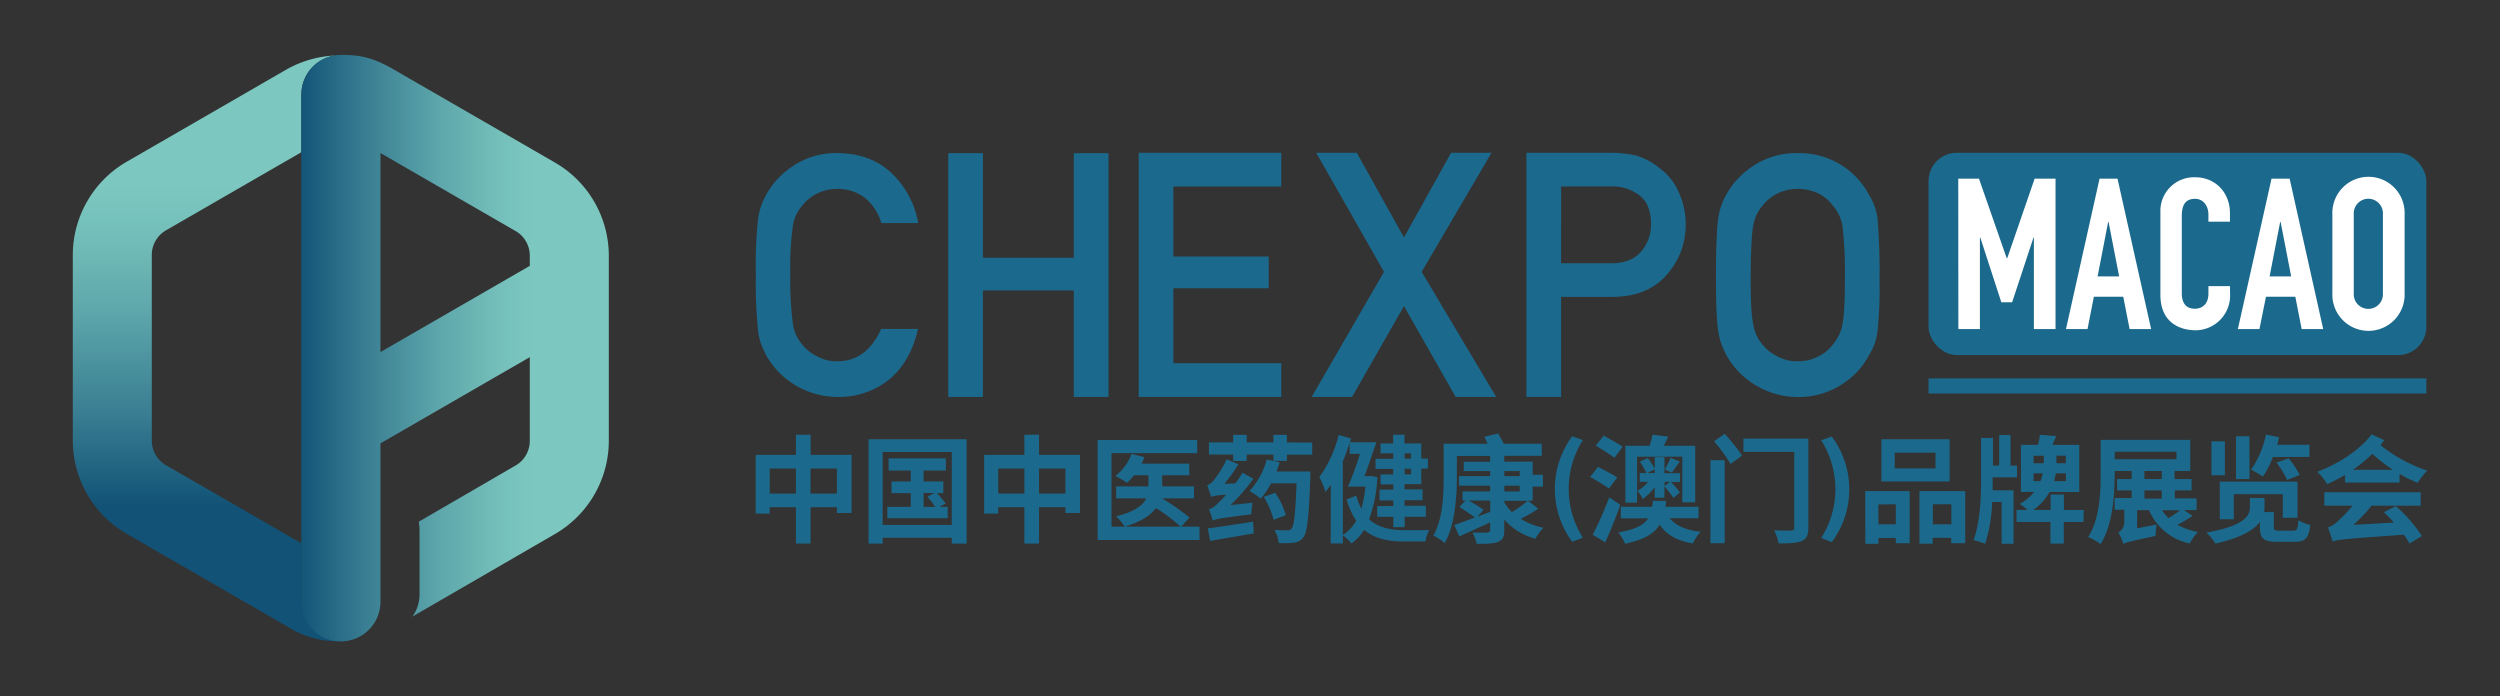 <svg id="图层_1" data-name="图层 1" xmlns="http://www.w3.org/2000/svg" xmlns:xlink="http://www.w3.org/1999/xlink" viewBox="0 0 662.77 184.62"><rect x="0" y="0" width="662.77" height="184.62" fill="#333333" stroke="none"/><defs><style>.cls-1{fill:url(#未命名的渐变_65);}.cls-2{fill:url(#未命名的渐变_65-2);}.cls-3{fill:#1b6a8d;}.cls-4{fill:#fff;}</style><linearGradient id="未命名的渐变_65" x1="54.65" y1="170.01" x2="54.65" y2="14.72" gradientUnits="userSpaceOnUse"><stop offset="0" stop-color="#115276"/><stop offset="0.03" stop-color="#115276"/><stop offset="0.23" stop-color="#115276"/><stop offset="0.39" stop-color="#397e92"/><stop offset="0.56" stop-color="#5da6ab"/><stop offset="0.7" stop-color="#74bfba"/><stop offset="0.78" stop-color="#7cc8c0"/></linearGradient><linearGradient id="未命名的渐变_65-2" x1="52.6" y1="92.31" x2="166.28" y2="92.31" xlink:href="#未命名的渐变_65"/></defs><path id="SVGID" class="cls-1" d="M76.18,18.29,33.55,42.9A28.6,28.6,0,0,0,19.3,67.59v49.22A28.6,28.6,0,0,0,33.55,141.5l42.63,24.61A24.63,24.63,0,0,0,90,170a11,11,0,0,1-10.06-10.4V144.05L44,123.33a7.55,7.55,0,0,1-3.76-6.52V67.59A7.55,7.55,0,0,1,44,61.07l35.9-20.72V24.91A10.47,10.47,0,0,1,88.8,14.72a28.85,28.85,0,0,0-12.62,3.57"/><path id="SVGID-2" data-name="SVGID" class="cls-2" d="M100.86,40.57,136.7,61.26a7.53,7.53,0,0,1,3.75,6.5v2.72L100.86,93.33Zm-21-15.5V159.54a10.48,10.48,0,1,0,21,0v-42l39.59-22.86V116.9a7.52,7.52,0,0,1-3.75,6.5L111,138.32a10.22,10.22,0,0,1,.22,2.09v17.21a10,10,0,0,1-1.9,5.85l37.84-21.92A28.57,28.57,0,0,0,161.4,116.9V67.76a28.54,28.54,0,0,0-14.23-24.64L104.61,18.55c-5.76-3.38-9.3-4-14.22-4A10.48,10.48,0,0,0,79.91,25.07"/><path class="cls-3" d="M243.37,87.2q-2,8.72-7.62,13.4A21.27,21.27,0,0,1,222,105.23,21.84,21.84,0,0,1,203,94c-.44-1-.84-1.85-1.2-2.71A17.44,17.44,0,0,1,201,87.9a126.68,126.68,0,0,1-.62-15.43A109.48,109.48,0,0,1,201,57.85a18.09,18.09,0,0,1,2-6,21.48,21.48,0,0,1,7.09-7.74,20.42,20.42,0,0,1,12-3.52q8.79.09,14.33,5.36a23.85,23.85,0,0,1,7,13.19h-9.76a13.83,13.83,0,0,0-4.09-6.47A11.79,11.79,0,0,0,222,50.07a12.4,12.4,0,0,0-5.59,1.33,11.72,11.72,0,0,0-3.83,3.23,10.52,10.52,0,0,0-2.38,5.22,77.92,77.92,0,0,0-.67,12.62,90,90,0,0,0,.67,13.44,10.6,10.6,0,0,0,2.38,5.3,10.89,10.89,0,0,0,3.84,3.15A10.63,10.63,0,0,0,222,95.78q7.75,0,11.6-8.58Z"/><polygon class="cls-3" points="284.67 77 260.58 77 260.58 105.23 251.39 105.23 251.39 40.61 260.58 40.61 260.58 68.32 284.67 68.32 284.67 40.61 293.87 40.61 293.87 105.23 284.67 105.23 284.67 77"/><polygon class="cls-3" points="301.88 40.5 339.68 40.5 339.68 49.44 311.07 49.44 311.07 68 336.34 68 336.34 76.42 311.07 76.42 311.07 96.29 339.68 96.29 339.68 105.23 301.88 105.23 301.88 40.5"/><polygon class="cls-3" points="372.2 81.14 358.44 105.23 347.74 105.23 366.91 72.07 348.94 40.5 359.69 40.5 372.2 62.95 384.7 40.5 395.41 40.5 376.89 72.07 396.65 105.23 385.91 105.23 372.2 81.14"/><path class="cls-3" d="M404.67,40.5h22a34.22,34.22,0,0,1,6.93.69,18.34,18.34,0,0,1,6.75,3.7,15,15,0,0,1,4.66,6,20,20,0,0,1,1.87,8.94,19.39,19.39,0,0,1-4.75,12.68q-4.89,6-14.27,6.19h-14v26.51h-9.19Zm9.19,29.29h13.65c3.42-.06,6-1.15,7.72-3.28a10.91,10.91,0,0,0,2.47-6.92,12.54,12.54,0,0,0-1-5.31,7.77,7.77,0,0,0-2.92-3.07,11.38,11.38,0,0,0-6.59-1.77H413.86Z"/><path class="cls-3" d="M454.91,74.14c0-7.3.2-13.85.62-16.32a17.56,17.56,0,0,1,2-6,21.37,21.37,0,0,1,7.08-7.71,20.48,20.48,0,0,1,12-3.51,20.82,20.82,0,0,1,19,11.27,14.75,14.75,0,0,1,2.12,6,162.23,162.23,0,0,1,.54,16.29,109.72,109.72,0,0,1-.54,13.77A14.92,14.92,0,0,1,495.58,94a20.31,20.31,0,0,1-6.91,7.65,21.12,21.12,0,0,1-12.08,3.61,21.84,21.84,0,0,1-19-11.26c-.45-1-.85-1.85-1.21-2.71a18.36,18.36,0,0,1-.83-3.35c-.42-2.53-.62-6.61-.62-13.77m9.19,0c0,6.17.22,9.59.67,11.77a10.6,10.6,0,0,0,2.38,5.3A11,11,0,0,0,471,94.36a10.63,10.63,0,0,0,5.59,1.42,11.18,11.18,0,0,0,5.72-1.42A10.38,10.38,0,0,0,486,91.21a11.12,11.12,0,0,0,2.46-5.3c.42-2.18.63-5.6.63-11.77a110.25,110.25,0,0,0-.63-14.29A11,11,0,0,0,486,54.63a11.11,11.11,0,0,0-3.67-3.23,13.18,13.18,0,0,0-5.72-1.34A12.49,12.49,0,0,0,471,51.4a11.72,11.72,0,0,0-3.83,3.23,10.52,10.52,0,0,0-2.38,5.22c-.45,2.24-.67,8.11-.67,14.29"/><path class="cls-3" d="M225.75,120.59V136h-3.87v-1.54h-7v9.64H211v-9.64h-6.95v1.7h-3.71V120.59H211v-5.34h3.89v5.34ZM211,130.85v-6.64h-6.95v6.64Zm10.87,0v-6.64h-7v6.64Z"/><path class="cls-3" d="M256.25,116.45v27.66h-3.93v-1.55H234v1.55h-3.74V116.45Zm-3.93,22.71V119.82H234v19.34Zm-1.08-4.79v3h-16v-3h6.21v-3.64h-5.1v-3.09h5.1v-2.9h-5.87v-3.22h15.17v3.22h-5.9v2.9h5.22v3.09h-1.7a24.61,24.61,0,0,1,2.32,2.75l-1.61.89Zm-6.39,0h3.09a24.14,24.14,0,0,0-2.1-2.68l1.88-1h-2.87Z"/><path class="cls-3" d="M286.32,120.59V136h-3.86v-1.54h-7v9.64h-3.89v-9.64h-6.95v1.7h-3.71V120.59h10.66v-5.34h3.89v5.34Zm-14.74,10.26v-6.64h-6.95v6.64Zm10.88,0v-6.64h-7v6.64Z"/><path class="cls-3" d="M318,139.63v3.52H291V116.64h26.39v3.49H294.67v19.5H313a46.4,46.4,0,0,0-6.55-4.95c-1.39,1.92-4,3.65-8.28,4.95a15.57,15.57,0,0,0-2.26-2.75c4.95-1.21,7.08-2.94,8-4.76h-8v-3.18h8.56V126H300.6a13.62,13.62,0,0,1-1.82,2,24.44,24.44,0,0,0-3.06-1.82,13.45,13.45,0,0,0,4.26-5.84l3.43.86c-.25.56-.49,1.15-.77,1.73h12.64V126h-7.17v2.94h8.43v3.18h-8.46a63.35,63.35,0,0,1,7.26,5.07l-2.2,2.44Z"/><path class="cls-3" d="M328.29,123.07a37,37,0,0,1-3.71,5.19l2.91-.1a30,30,0,0,0,1.91-2.84l2.88,1.58a51.54,51.54,0,0,1-6.06,7l5.84-.62a19.2,19.2,0,0,0-.31,3.06c-8.09,1-9.42,1.27-10.26,1.67a22.41,22.41,0,0,0-1-3,5.36,5.36,0,0,0,2.44-1.66,26,26,0,0,0,2.14-2.2,15.77,15.77,0,0,0-4,.56c-.19-.68-.71-2.2-1-3.06a3.79,3.79,0,0,0,1.64-1.24,26.63,26.63,0,0,0,3.49-5.65Zm-8.09,17c3-.37,7.63-1.08,12-1.76l.19,3.09-11.56,2Zm27.68-22.74v3.21h-6.71v1.64h-3.58V120.5h-7.08v1.7h-3.58v-1.7H320.5v-3.21h6.43v-2h3.58v2h7.08v-2h3.58v2Zm-.5,7.66s0,1.11,0,1.55c-.4,10.59-.8,14.58-1.82,15.85a3.42,3.42,0,0,1-2.56,1.48,23.67,23.67,0,0,1-4,.09,8.85,8.85,0,0,0-1.14-3.49c1.48.12,2.78.12,3.39.12a1.29,1.29,0,0,0,1.18-.46c.62-.77,1-4,1.3-12h-6.77a20.53,20.53,0,0,1-2.72,4.05,27.84,27.84,0,0,0-3-2,19.48,19.48,0,0,0,4.58-8.37l3.43.77c-.25.81-.53,1.61-.84,2.41Zm-9.33,5.66a19.69,19.69,0,0,1,2.84,5.93l-3.24,1.23a22.06,22.06,0,0,0-2.62-6.08Z"/><path class="cls-3" d="M365.16,126.5a38,38,0,0,1-2.2,11.18c2.51,2.29,5.87,2.87,9.58,2.87,1.08,0,5,0,6.34,0a10.43,10.43,0,0,0-1,3h-5.57c-4.23,0-7.84-.68-10.66-3.09a12.2,12.2,0,0,1-3.36,3.62,10.33,10.33,0,0,0-2.29-2.14v2.14h-3.21V128.5c-.47.71-.93,1.36-1.39,1.95a20.72,20.72,0,0,0-1.64-3.95,32.06,32.06,0,0,0,5.13-11.19l3.27.93-.27,1h7c-1,2.87-2.13,6.24-3.15,9h1l.55-.06ZM356,141.85a10.94,10.94,0,0,0,3.55-3.8A19.68,19.68,0,0,1,357,132.4l2.56-1a18.12,18.12,0,0,0,1.33,3.46A32.14,32.14,0,0,0,362,129h-4.64a83.32,83.32,0,0,0,3.18-8.68H357.8v-3a45.84,45.84,0,0,1-1.82,5Zm13.38-21.66H366v-2.62h3.34v-2.32h3v2.32h4.45v4h1.76v2.66h-1.76v4.11h-4.45v1.39h4.79v2.88h-4.79v1.48H378V137h-5.62v2.75h-3V137h-4.27v-2.84h4.27v-1.48h-3.65v-2.88h3.65v-1.39H366v-2.63h3.34v-1.48h-4.67v-2.66h4.67Zm3,0v1.42h1.7v-1.42Zm1.7,4.08h-1.7v1.48h1.7Z"/><path class="cls-3" d="M407.8,134.87a45.1,45.1,0,0,1-4.63,2.69,17.91,17.91,0,0,0,6,2.35,13.8,13.8,0,0,0-2.13,2.9,16.66,16.66,0,0,1-8.25-5.07v2.85c0,1.82-.46,2.59-1.7,3.08s-3,.5-5.59.5a13.92,13.92,0,0,0-1.11-3c1.51.06,3.4.06,3.92,0s.74-.18.74-.68v-2c-2.84,1.29-5.78,2.65-8.16,3.7l-1.35-3c1.45-.5,3.36-1.21,5.47-2-1-.78-2.79-1.95-4.12-2.78l1.64-1.73h-.8V130.3h7.32v-1.55h-8.25v-2.53h8.25v-1.33h-7v-2.47h7v-1.55h-8.83v5.72c0,5-.47,12.6-3.22,17.39a13.93,13.93,0,0,0-3-2c2.53-4.45,2.72-10.85,2.72-15.42v-8.93h11.67c-.27-.65-.61-1.3-.89-1.82l3.64-.9a30,30,0,0,1,1.52,2.72h10.07v3.21h-9.95v1.55h7.54v3.49h2.72V129h-2.72v3.71h-1.27Zm-12.73.83v-3h-5.74a38,38,0,0,1,4,2.47L391.64,137Zm3.74-9.48h4.08v-1.33h-4.08Zm0,4.08h4.08v-1.55h-4.08Zm0,2.9a13.17,13.17,0,0,0,2,2.56,29,29,0,0,0,4.2-3h-6.21Z"/><path class="cls-3" d="M412.2,129.66a23.64,23.64,0,0,1,4.6-14l2.84,1a24.13,24.13,0,0,0,0,25.9l-2.84,1.06A23.68,23.68,0,0,1,412.2,129.66Z"/><path class="cls-3" d="M426.56,129.52a51.86,51.86,0,0,0-5-3.06l2.07-2.68c1.58.8,3.92,2,5.13,2.78Zm3,4.33c-1.17,3.3-2.63,6.89-4,9.92l-3.33-2a92.35,92.35,0,0,0,4.39-9.92ZM428,121.37c-1.09-.87-3.4-2.29-4.95-3.25l2.13-2.62c1.49.83,3.87,2.13,5,2.93Zm14.67,16c1.58,2,4.3,3.18,8.22,3.62a10.13,10.13,0,0,0-2.1,3.09c-4.3-.75-7-2.32-8.81-5-1.45,2.41-4.11,4-9.17,5.07a11.53,11.53,0,0,0-1.79-3c4.57-.77,6.79-2,7.94-3.74h-7.26v-3.06H438c.09-.49.15-1.05.21-1.57h3.49l-.18,1.57h8.77v3.06Zm-11.77-4.11V118.18h6.4a20.16,20.16,0,0,0,.8-2.93l4.14.49c-.37.87-.77,1.67-1.17,2.44h8.34v15H446V121.06h-12v12.2Zm7.79-4.14a15.43,15.43,0,0,1-3.16,3.19,8.85,8.85,0,0,0-1.45-2.17,10,10,0,0,0,2.88-2.41h-2.26v-2.32h1.79a25.34,25.34,0,0,0-1.73-3l2.1-1a31.5,31.5,0,0,1,1.83,2.84v-3.06h2.56v4.26h4.14v2.32H443c.81.9,1.83,2,2.35,2.78L443.65,132a27.54,27.54,0,0,0-2.41-3.06v3h-2.56Zm-2-3.71h2v-1Zm4.6,2.32v1.14l1.48-1.14Zm.06-3.27a24.11,24.11,0,0,0,1.55-3.09l2.44,1c-.81,1.08-1.55,2.19-2.13,2.93Z"/><path class="cls-3" d="M453.45,122h3.77v22h-3.77Zm3.77-7a49.5,49.5,0,0,1,4.61,5.78L458.77,123a39.68,39.68,0,0,0-4.36-6Zm22.19,24.88c0,2-.47,3-1.77,3.55s-3.24.65-6.11.62a12.1,12.1,0,0,0-1.21-3.46c1.79.09,3.93.09,4.51.06s.84-.19.84-.81V119.79H462.2v-3.52h17.21Z"/><path class="cls-3" d="M482.81,142.62a24.13,24.13,0,0,0,0-25.9l2.81-1a23.46,23.46,0,0,1,0,28Z"/><path class="cls-3" d="M494.49,130.2h11.77V144h-3.67v-1.39H498v1.55h-3.49Zm3.49,3.53V139h4.61v-5.31Zm18.88-6.09h-18.1V116.45h18.1ZM513.12,120H502.31v4.17h10.81ZM521,130.2V144h-3.71v-1.42h-4.91v1.55h-3.52V130.2ZM517.32,139v-5.31h-4.91V139Z"/><path class="cls-3" d="M528.27,127.55c0,.74,0,1.57,0,2.44h5.53v14.15h-3.15V133.08h-2.5a42.7,42.7,0,0,1-1.86,11.09,21.55,21.55,0,0,0-3.09-1c1.7-4.45,2-11.28,2-15.57v-11.5h3.15v7.33H530v-8.1H533v8.1h1.73v3.12h-6.49Zm24.07,10.81h-5.22v5.75h-3.53v-5.75h-9v-3.18h2.94a17.78,17.78,0,0,0-2.07-1.58,13.4,13.4,0,0,0,3.83-3.18h-3.52V117.94h4.54a23.36,23.36,0,0,0,.49-2.66l4.33.34c-.34.77-.71,1.58-1,2.32h7.1v12.48h-7.87a14.15,14.15,0,0,1-4.33,4.76h4.6V131.1h3.53v4.08h5.25Zm-13.23-15.54h2.72v-2h-2.72Zm1.83,4.73a13.37,13.37,0,0,0,.61-2.07h-2.44v2.07Zm6.73-2.07H545a12.47,12.47,0,0,1-.46,2.07h3.18Zm0-4.67h-2.5v2h2.5Z"/><path class="cls-3" d="M581.26,136.75a38,38,0,0,1-4,2.38,17,17,0,0,0,5.41,1.89,14.1,14.1,0,0,0-2.14,3.06,15.06,15.06,0,0,1-10.81-8.84h-3.15v4.82l5.19-1a17.9,17.9,0,0,0-.31,3c-6.8,1.48-7.88,1.73-8.53,2.16v0a10.92,10.92,0,0,0-1.33-3,3.36,3.36,0,0,0,1.58-2.88v-3.21h-2.56v-3.09h4.51V130h-3.87V127h3.87v-2.13h-4.51v.89c0,5.38-.5,13.41-3.74,18.48a15.36,15.36,0,0,0-3.28-1.88c3.06-4.76,3.31-11.68,3.31-16.6v-9.14h23.76v8.25h-4.17V127H581V130h-4.44v2.13h5.77v3.09H579Zm-20.63-15H577v-2H560.63ZM568.5,127h4.61v-2.13H568.5Zm0,5.19h4.61V130H568.5Zm4.7,3.09a9.93,9.93,0,0,0,1.7,2.07,34.6,34.6,0,0,0,3.09-2.07Z"/><path class="cls-3" d="M607.94,140.68c1,0,1.23-.4,1.39-2.75a10.4,10.4,0,0,0,3.15,1.23c-.4,3.56-1.36,4.48-4.17,4.48h-4.52c-3.73,0-4.66-.89-4.66-3.89v-1.42c-1.54,2.13-4.85,4.2-11.8,5.78a13.84,13.84,0,0,0-2.41-2.91c10.66-1.91,11.55-4.73,11.55-6.79V132h3.87v2.53a8.85,8.85,0,0,1-.1,1.23h2.57v4c0,.8.21.93,1.48.93ZM589.83,126h-3.55v-9h3.55Zm15.36,11.28V131h-13v6.67h-3.71V127.7h20.61v9.55ZM596.35,127H592.8V115.65h3.55Zm6.21-5.84a23,23,0,0,1-2.66,5.19,23.63,23.63,0,0,0-3.12-1.82,24.72,24.72,0,0,0,3.93-9.33l3.49.71c-.16.65-.31,1.36-.53,2h8.59v3.21Zm4.17.34a23,23,0,0,1,2.94,4.42l-3.34,1.33a23.29,23.29,0,0,0-2.81-4.61Z"/><path class="cls-3" d="M632.07,116.7l-1,1.3a40,40,0,0,0,12.42,6.77,18.93,18.93,0,0,0-2.56,3.24,37.44,37.44,0,0,1-4.79-2.38v2.29H621.69v-2a52.48,52.48,0,0,1-4.73,2.44,15.61,15.61,0,0,0-2.62-3.28c5.87-2.22,11.46-6,14.4-9.94Zm3.09,17.49a37.34,37.34,0,0,1,6.89,7.91l-3.27,2a18,18,0,0,0-1.52-2.35c-15.23,1.11-17.36,1.24-18.87,1.82a34.61,34.61,0,0,0-1.24-3.74,5.86,5.86,0,0,0,2.44-1.51,32.1,32.1,0,0,0,4.08-4.26h-7.48v-3.56h25.55v3.56h-13a43.87,43.87,0,0,1-4.85,5.09l10.75-.61c-.87-1-1.76-1.92-2.66-2.75Zm-.77-9.64a43.59,43.59,0,0,1-5.47-4.23,38.27,38.27,0,0,1-5.16,4.23Z"/><rect class="cls-3" x="511.27" y="40.5" width="131.97" height="53.63" rx="7.48"/><path class="cls-4" d="M519.15,47.36h5.49L532,68.47h.12l7.28-21.11h5.54V87.23H539.2V63h-.11l-5.66,17.14h-2.86L525,63h-.11V87.23h-5.71Z"/><path class="cls-4" d="M556.61,47.36h4.76l8.91,39.87h-5.71l-1.68-8.57H555.1l-1.68,8.57h-5.71ZM559,58.84h-.11l-2.8,14.44h5.71Z"/><path class="cls-4" d="M591.22,78.32a9.21,9.21,0,0,1-9.07,9.24c-4.37,0-9.41-2.12-9.41-9.4v-22A8.91,8.91,0,0,1,582,47c5.26,0,9.18,4,9.18,9.52v2.24h-5.71v-1.9c0-2.24-1.34-4.15-3.53-4.15-2.85,0-3.53,2-3.53,4.65V77.76c0,2.3.9,4.09,3.48,4.09,1.56,0,3.58-.89,3.58-4v-2h5.71Z"/><path class="cls-4" d="M602.2,47.36H607l8.9,39.87h-5.71l-1.68-8.57h-7.78L599,87.23h-5.72Zm2.41,11.48h-.12l-2.8,14.44h5.72Z"/><path class="cls-4" d="M618.33,56.76a9.58,9.58,0,1,1,19.15,0V77.82a9.58,9.58,0,1,1-19.15,0ZM624,77.82a3.87,3.87,0,1,0,7.73,0V56.76a3.87,3.87,0,1,0-7.73,0Z"/><rect class="cls-3" x="511.27" y="100.32" width="131.97" height="4"/></svg>
